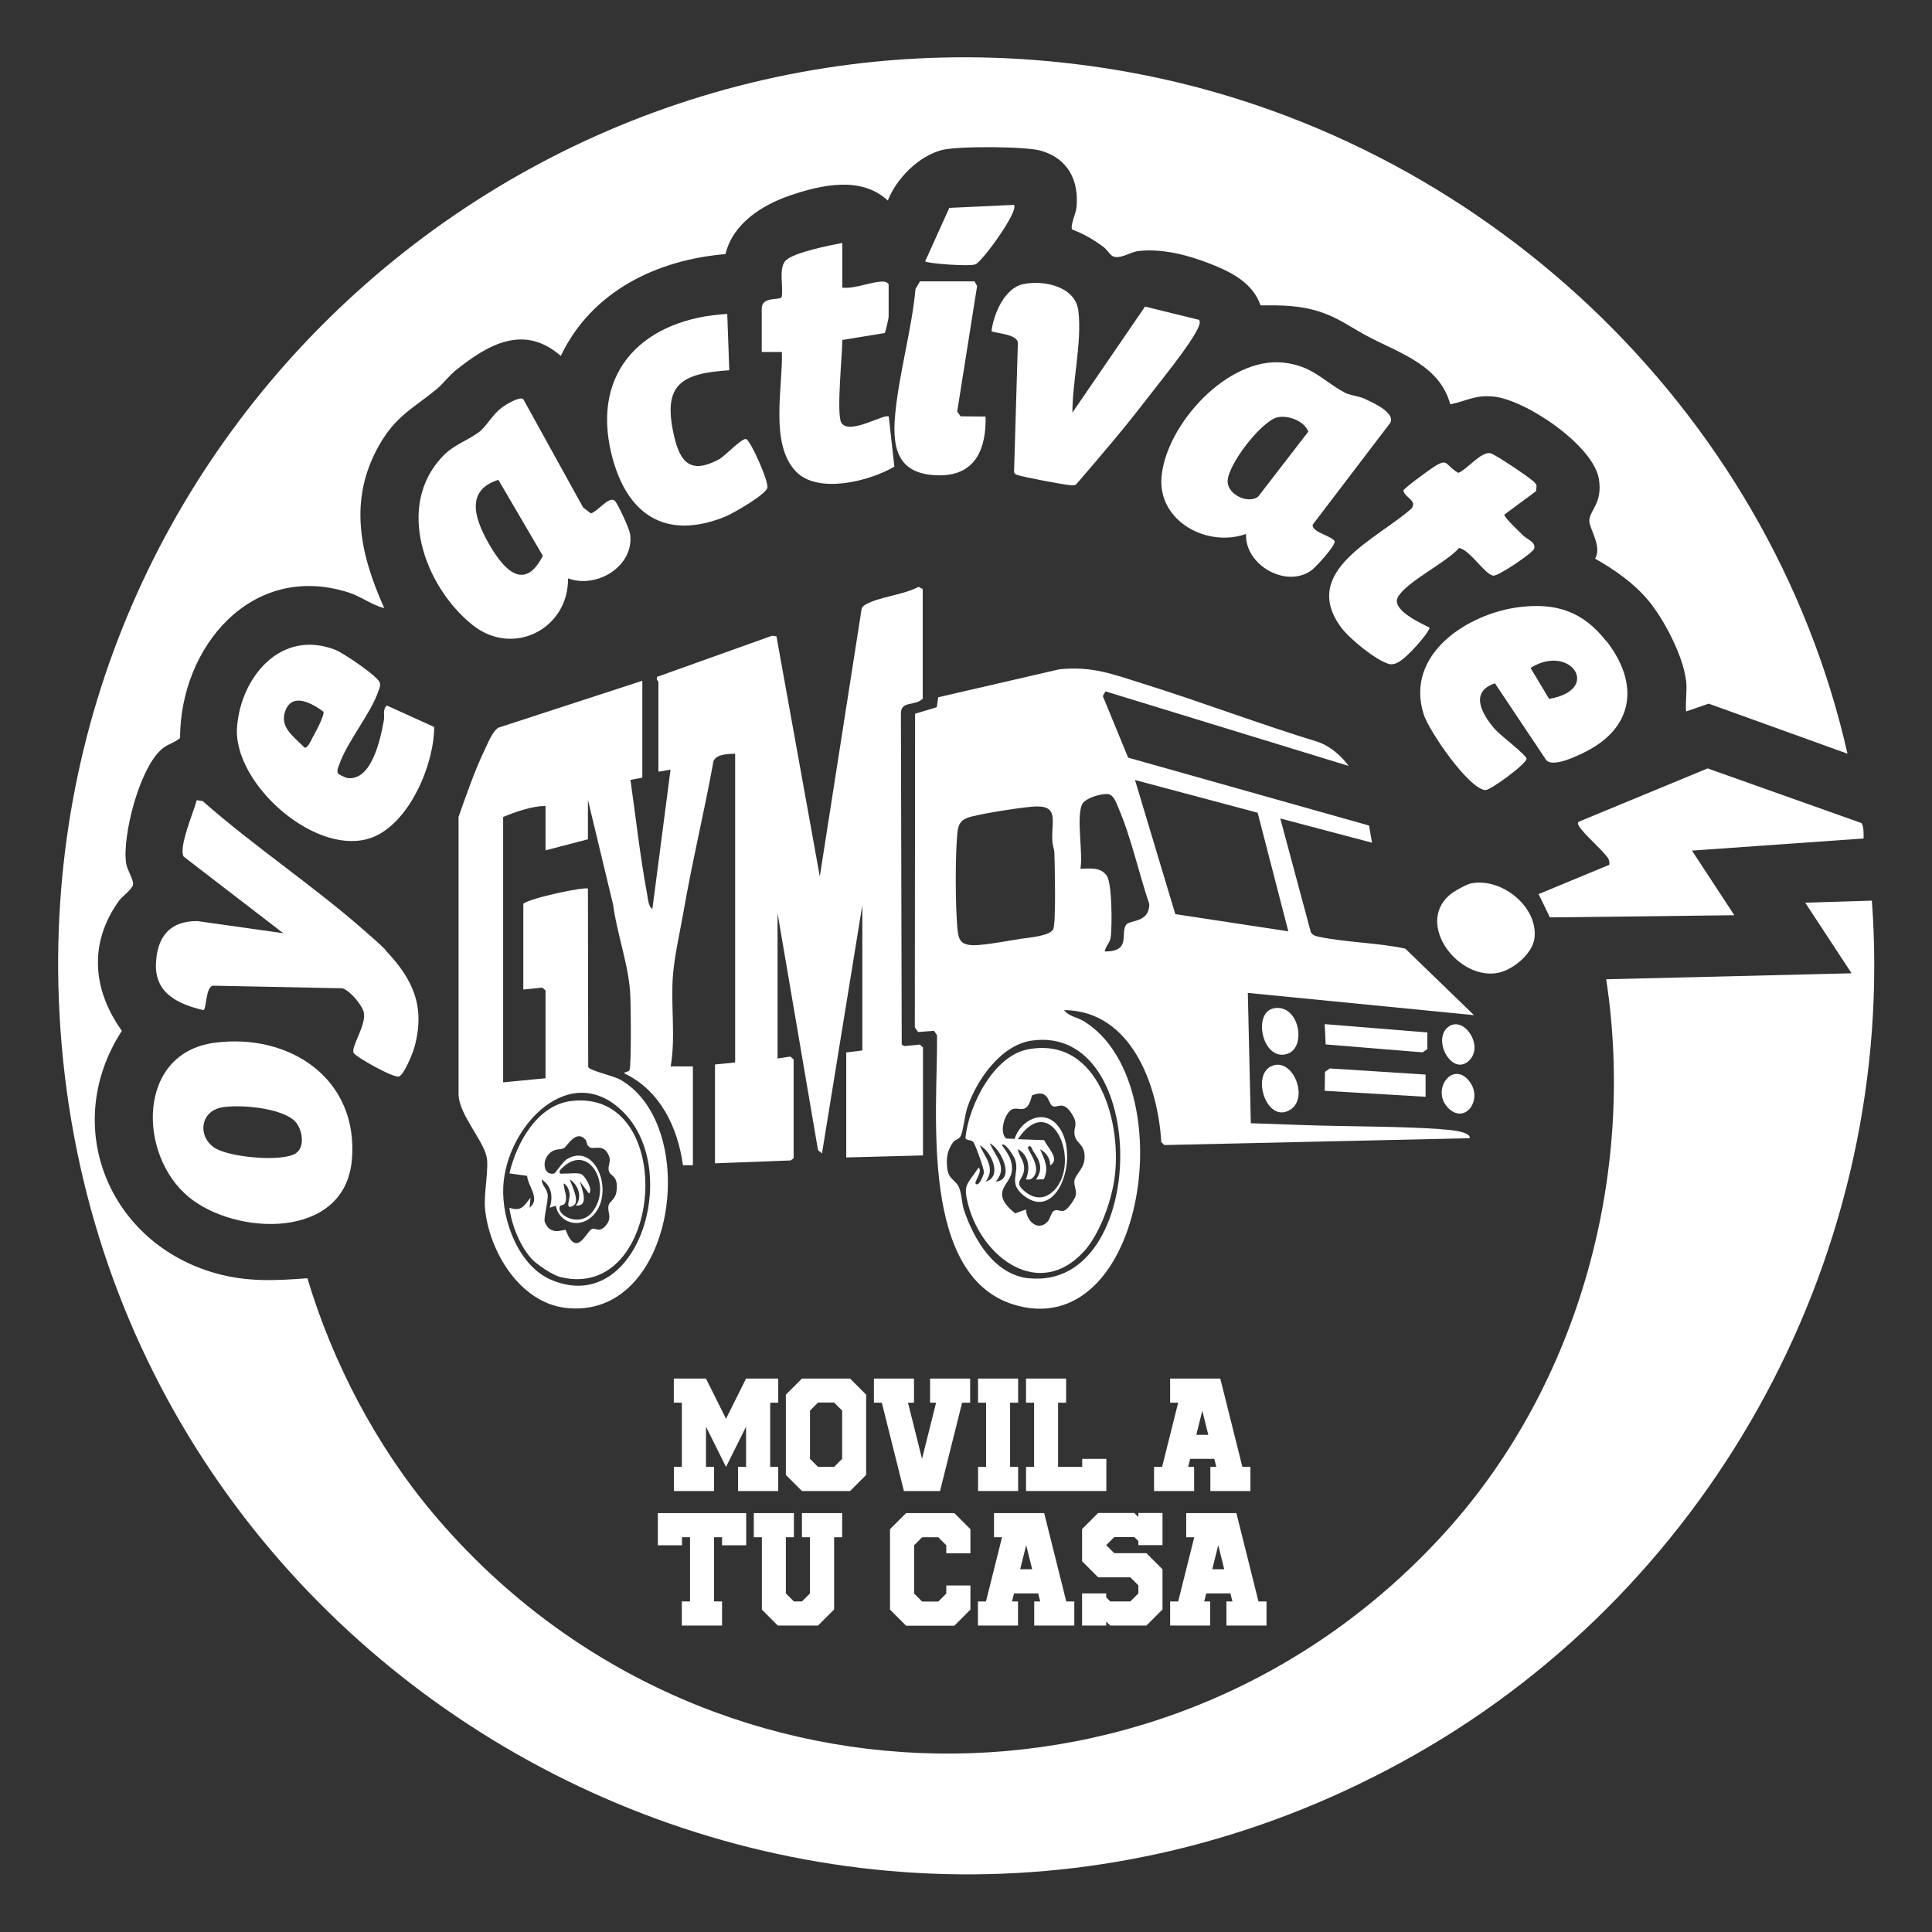 <?xml version="1.0" encoding="UTF-8"?><svg id="Capa_1" xmlns="http://www.w3.org/2000/svg" viewBox="0 0 141.73 141.73"><rect x="0" y="0" width="141.73" height="141.73" fill="#333333" stroke="none"/><defs><style>.cls-1{fill:#fff;}</style></defs><path class="cls-1" d="M123.68,49.89c-.21-1.77-1.61-4.46-2.75-5.83-1.08-1.29-2.47-2.26-3.92-3.08.55-.86-.44-2.24-.42-2.79.02-.76,1-1.28.7-3.07-.42-2.46-5.39-5.81-7.74-6.03-1.36-.13-1.96.33-3.16.57-.76-2.83-3.64-3.73-5.95-4.93-1.24-.64-2.21-1.41-3.62-1.86-1.5-.48-2.79-.48-4.35-.47-.57-1.66-2.16-2.45-3.69-3.05-1.64-.64-3.52-1.14-5.3-.93-.56.07-1.32.62-1.84.38-.19-.09-.45-.5-.67-.67-.71-.53-1.47-.98-2.31-1.29-.18-.23.26-1.17.31-1.61.2-2-.64-3.62-2.63-4.18-1.15-.32-6.06-.34-7.22-.05-1.72.44-3.35,2.08-3.99,3.71-1.97-1.82-4.88-1.15-7.18-.37-2.06.71-4.19,2.06-4.73,4.3-5.05.42-9.83,2.74-12.08,7.47-2.71-2.36-5.32-.85-7.69,1.04-.48.38-.97,1.03-1.41,1.39-1.79,1.47-3.01,1.96-4.26,4.18-2.24,4-1.37,7.94.41,11.89-.92-.22-1.68-.85-2.63-1.15-7.13-2.27-12.35,4.05-12.35,10.68-.36.32-.8.41-1.21.71-1.72,1.26-3.04,6.42-2.75,8.47.06.47.58,1.26.51,1.58-.08.36-.78.84-1.03,1.18-2.22,3.08-1.96,6.51.21,9.54-4.52,6.98-.96,15.61,6.93,17.8,2.28.63,4.35.53,6.68.35,1.86,6.22,5.08,12.35,9.27,17.31,19.34,22.9,54.24,23.52,74.33,1.18,9.69-10.78,13.86-26.11,11.68-40.42l18-.44-3.4-5.18,4.89-.15c1.87,25.51-11.42,50.11-33.51,62.65-43.21,24.53-96.88-5.11-99.45-54.43C2.11,31.37,40.43-2.39,82.85,5.3c25.64,4.65,46.92,24.52,52.68,49.99l-10.18-3.67-1.66.57c-.06-.73.09-1.58,0-2.29Z"/><path class="cls-1" d="M28.28,69.71c2.03,2.13,2.94,4.14,2.12,7.12-.11.41-.76,2.02-1.13,2.14-.39.13-3.1-1.39-3.32-1.72-.25-.39.89-1.97.75-2.92-.08-.56-1.05-1.69-1.59-1.83l-9.44-.19c-.61,0-.5,1.75-.75,1.79-1.8-.42-3.54-1.2-3.48-3.34.05-1.97.98-3.21,3.04-3.19l6.3.89-7.32-5.63c-.35-.77.75-3.25.97-4.13l.44.07c3.78,3.33,8.15,6.23,11.92,9.55.44.39,1.13.98,1.51,1.38Z"/><path class="cls-1" d="M136.53,60.36c.22.22.18.84.18,1.15l-12.59.89,3.11,4.74-13.53.16-.83-1.71,5.19-2.15c.02-.17,0-.29-.07-.44-.21-.4-1.46-1.52-1.85-2-.12-.15-.56-.59-.3-.73l9.43-3.9,11.26,4Z"/><path class="cls-1" d="M78.67,30.27l5.33-7.78,3.98.98c.08.25-.02.45-.13.67-.62,1.28-2.83,3.96-3.8,5.23-1.62,2.11-3.37,4.15-5.1,6.16-.11.08-.22.07-.34.07-.4,0-3.59-.61-3.99-.76-.12-.04-.2-.08-.23-.21l.28-9.45c.02-.72-1.91-.74-1.93-.9.15-1.25.96-3.16,2.33-3.44,1.5-.31,3.83.17,4.04,1.97.27,2.35-.44,5.09-.44,7.48Z"/><path class="cls-1" d="M112.7,36.02l-2.34,1.73c-.05.19,1.17,1.32,1.4,1.55.31.3.88.44.8.93-.08.32-2.63,2.03-3,2-.62-.06-1.72-1.89-2.52-2.03-1,1.11-3.72,2.39-4.46,3.55-.61.96,1.6,1.94,2.29,2.29,0,.28-1.02,1.42-1.28,1.68-.43.42-1.1,1.15-1.69.99-.98-.27-2.91-1.86-3.53-2.7-3.02-4.13,2.65-6.46,5.17-8.7.46-.59-.48-.79-.59-1.32.03-.17,1.86-1.49,2.16-1.69,1.16-.76.84-.21,1.87.39.67-.26,1.65-1.58,2.36-1.44.31.06,2.98,1.84,3.22,2.13.08.09.16.16.16.3l-.04.34Z"/><path class="cls-1" d="M61.79,17.84v3.26c.9.12,2.24-.49,3.05-.44.14,0,.35.12.35.21v2.37c0,.1-.23,1.14-.29,1.19l-3.11.51c.01,1.03-.45,5.43-.07,6.07.56.95,3.2-.71,3.48-.45l.41,3.67c-1.8,1.07-5.61,2.04-7.22.36-1.95-2.03-.95-6.2-1.03-8.77h-1.48s0-3.18,0-3.18c0-.92,1.31-.59,1.46-.84.15-.75-.26-2.17.32-2.71.64-.59,3.21-1.09,4.14-1.27Z"/><path class="cls-1" d="M53.35,23.02l.15,4.14c-3.52.23-4.9,1.03-4.07,4.74.45,2.04,1.24,2.9,3.29,1.81.49-.26,1.7-1.6,2.02-1.5.31.09,1.68,3.12,1.55,3.59-.15.5-2.52,1.87-3.09,2.1-4.4,1.78-7.24-.17-8.33-4.54-1.56-6.26,2.5-10,8.48-10.33Z"/><path class="cls-1" d="M71.49,20.65l.19.33-1.46,9.21.25.35,1.83.02c.06,2.3-.71,4.3-3.33,4.31-2.97,0-3.54-1.74-3.31-4.36.26-2.99,1.22-6.27,1.5-9.31l.33-.56h4Z"/><path class="cls-1" d="M107.95,64.8c2.23-.42,4.89,1.73,4.62,4.02-.14,1.14-1.56,2.31-2.64,2.54-2.9.61-6.09-3.51-3.61-5.69.31-.27,1.25-.8,1.64-.88Z"/><path class="cls-1" d="M74.38,15.03c.4.41-2.28,4.12-2.82,4.36-.39.18-3.58-.06-3.69-.22l1.77-3.92,4.74-.22Z"/><path class="cls-1" d="M67.72,51.22c-.54.63-1.68.12-1.63,1.18l.06,24.22.18.12,1.15-.11.23.21v7.92l-5.63.15v-7.7l1.18-.15v-10.66l-2.96,18.21-.29-.23-2.97-17.39v10.66l.94-.14.24.21v7.25l-.22.16-5.55.21v-7.25l1.48-.15v-22.65c-.5.02-1.38.02-1.59.55-.67,3.71-1.57,7.39-2.21,11.11-.25,1.43-.65,3.16-.76,4.56-.18,2.22.21,4.52-.17,6.72h1.63v7.25h-.73c-.38-2.79-1.68-5.49-4.3-6.74-.04-.11.28-.08.37-.22.16-.24.11-5.14.05-5.83-.17-2.12-.96-4.2-1.24-6.31l-1.85-7.7v2.89l-3.11.81v-3.26c-1.03.02-2.18.43-3.11.81v19.47l3.11-.3v-6.44l-.24-.21-1.39.14v-6.29c.44-.41,4.56-1.28,4.74-1.11l.02,13.08c.09.27,1.85.65,2.33.92,6.01,3.39,4.09,17.75-4.02,16.75-3.35-.41-5.59-4.17-5.88-7.29-.1-1.11.31-2.99.11-3.82-.28-1.22-1.95-3.02-2.05-4.46v-20.44c.56-1.61,1.18-3.38,1.91-4.91.23-.48.59-1.4,1.02-1.64l10.55-3.44v7.11l-.87.16c.39,2.74.7,5.57,1.21,8.31.06.32.1,1.02.4,1.15l1.33-10.21-.89.15v-6.59c0-.05-.19-.16-.09-.37l8.42-3.01.33.04,3.18,17.62,3.07-19.65c.05-.15.16-.22.29-.3.92-.55,2.86-.73,3.88-1.3l.31.16v7.99ZM45.87,81.73c-3.91-4.17-8.72.82-8.95,5.31-.13,2.46,1.12,5.83,3.52,6.85,6.29,2.67,9.53-7.78,5.43-12.16Z"/><polygon class="cls-1" points="104.71 75.74 104.71 76.96 104.36 77.2 97.25 76.62 97.18 75.13 104.71 75.74"/><polygon class="cls-1" points="104.58 78.83 104.58 80.46 97.18 80.02 97.2 78.63 97.55 78.38 104.58 78.83"/><path class="cls-1" d="M93.58,78.12c1.38-.22,2.39,2.47,1.07,3.29-1.82,1.13-3.03-2.98-1.07-3.29Z"/><path class="cls-1" d="M93.44,73.97c1.86-.37,2.47,2.89.97,3.35-1.8.54-2.55-3.03-.97-3.35Z"/><path class="cls-1" d="M106.26,75.32c1.1-.81,2.56,1.3,1.59,2.4-1.25,1.41-2.87-1.45-1.59-2.4Z"/><path class="cls-1" d="M106.26,81.3c-1.3-1.28.22-3.43,1.43-2.1s-.16,3.35-1.43,2.1Z"/><path class="cls-1" d="M105.69,82.83c-3.28-.22-6.89-.18-10.21-.3l-3.72-.13-.22-9.56,16.59,1.63-5.04-4.88c-2.01-.43-4.27-.45-6.25-.85-.25-.05-.55-.1-.68-.36l-2.24-8.34,6.73,1.78-.22-1.26-17.67-4.98-1.86-4.52.2-.34,17.84,5.47c-.56-.75-1.3-1.4-2.18-1.74-4.33-1.32-8.57-2.94-12.89-4.29-2.21-.69-3.74-1.31-6.16-1.06l-8.88,2.05-.11.73-1.59.48-.02,23,.24.35,1.17-.09.22.33c.06,5.57-1.38,17.94,5.92,19.84,9.41,2.44,12.07-16.4,4.87-20.86-.5-.31-1.14-.37-1.47-.83,4.93.04,6.89,5.52,7.13,9.68l.22.22,22.41-.5c.09-.53-1.75-.64-2.15-.66ZM70.23,61.13c.07-.72.27-1.03,1.01-1.22,1.06-.27,3.34-.63,4.45-.73,2.08-.19,1.42,1.01,1.51,2.54.02.29.14.57.15.88.03.83.12,5.1-.08,5.55-.23.52-1.79.63-2.39.72-.88.14-2.59.46-3.39.47-1,0-1.18-.35-1.26-1.26-.15-1.79-.16-5.2,0-6.97ZM75.49,93.78c-2.53-.26-4.03-2.82-4.77-5-.16-.48-.17-1.24-.38-1.7-.25-.54-.75-.54-.85-1.37-.09-.72,0-1.35.44-1.93.14-.19.45-.2.56-.47.2-.47.27-1.44.47-2.05.67-2.01,2.45-4.59,4.71-4.92,8.78-1.28,8.64,18.33-.18,17.43ZM82.59,67.87c-.4.67.39,1.94-1.55,1.93.09-.46.38-.57.45-1.11.09-.8.1-3.88-.3-4.45-.46-.65-1.22-.52-1.93-.51.2-1.18-.31-3.71.11-4.7.21-.49,1.42-.82,1.89-.78.44.04.63.65.78,1,.93,2.15,1.51,4.83,2.27,7.07,0,1.43-1.46,1.12-1.72,1.55ZM83.26,57.22l9,2.4,2.25,8.7-8.29-1.26-2.96-9.85Z"/><path class="cls-1" d="M39.05,92.4c-.88-.92-1.53-2.55-1.68-3.8.88.3,1.06-.13,1.55-.74l-.07.74c.83-.67-.13-1.57-.18-2.34l-1.3-.18c.52-2.22,2.03-5.01,4.53-5.31,7.89-.95,6.84,14.81-.8,12.91-.56-.14-1.65-.87-2.05-1.28ZM42.95,83.61c-.69-.8-1.35.5-1.59.62s-.52.04-.82.21c-.9.52-.7,1.87.13,1.64.07-.02.63-.87.91-1.04,2.16-1.32,3.59,2.6,1.84,4.21-.98.9-2.41.44-2.65-.8l-.44.15c.24-.81.16-1.58-.59-2.07,0,.42.41.71.44,1.12.04.46-.31,1.74-.22,1.97.41,1.12,1.43.52,1.54.61.8,2.13,1.51.1,1.93-.08.24-.1.52.3.98-.21.57-.63.1-1.02.24-1.53.07-.27.47-.41.56-.93.22-1.33-.49-1.13-.56-1.65-.05-.39.19-.61.02-1.04-.39-.96-1.12-.41-1.43-.64-.25-.18-.18-.44-.28-.54ZM41.09,88.48c-.36.58,1.35,1.62,2.32.48,1.63-1.93-.27-5.43-2.35-3.09-.06.33.15.21.37.22.36.02.98-.1,1.26.07.24.15.83,1.1.52,1.4l-.67-.89c.14.55.72,1.85-.3,1.77.51-.62.18-1.53-.44-1.92.12.4.76,1.62.28,1.91-.67.41-.27-.47-.29-.78-.01-.24-.16-.75-.44-.83,0,.46.35,1.05.07,1.49-.07.1-.31.11-.34.16Z"/><path class="cls-1" d="M79.51,91.81c-3.27,3.56-7.41.49-8.46-3.35-.44-1.62-.1-1.53.74-2.81.32.27-.34,1.05-.22,1.18.24.29.59-.65.61-.81.02-.28-.64-2.08-.79-2.26-.13-.15-.52-.08-.57-.28.24-2.36,2.05-6.02,4.59-6.5,5.27-1,6.95,5.59,6.33,9.59-.25,1.66-1.09,4-2.23,5.24ZM75.27,88.75c.03.82.87,1.6,1.56.89.23-.23.26-.7.51-.83.27-.14.49.16.82-.05.23-.14.69-.79.75-1.05.09-.4-.14-.7-.09-1.1.06-.42.65-.84.73-1.51.13-1.16-.58-1.16-.71-1.8s.32-.74-.2-1.57c-.68-1.1-1.1-.35-1.46-.61-.3-.21-.25-1.28-1.48-.76-.34,1.53-.96.77-1.47,1.03s-.96,1.65-.42,2.13l.62.03c.41-1.33,2.06-2.24,3.12-1.03,1.77,2.01.11,7.26-2.47,5.17-1.18-.95-.23-1.61-.63-2.67-.07-.18-.72-1.26-.96-1.03.38.55.74.99.75,1.7.02.84-.63,1.14-.72,1.81-.08.62.51,1.15.95,1.51l.79-.28ZM77.29,87.37c2.11-2.12-.17-7.47-2.62-3.8l1.93.07c.25.55,1.2,1.41.44,1.85.01-.51-.3-.95-.74-1.18.32.74.68,1.38.27,2.2l-.57.02c.54-.78.3-1.38-.21-2.09-.06-.08-.16-.54-.38-.28-.11.13,1.09,1.49.37,2.22-.17.17-.3.17-.52.14.33-.8.23-1.78-.59-2.22.08.54.46.8.46,1.41,0,.86-.86.96.06,1.7.69.57,1.45.59,2.1-.05ZM73.05,86.68c1.45-.12.4-2.4-.44-2.81.42.97,1.35,1.76.44,2.81ZM72.31,86.68c1.25-.34.42-2.24-.44-2.66.41.92,1.18,1.64.44,2.66Z"/><path class="cls-1" d="M49.43,107.61h.59v-4.71h-.59v-1.77h2.36l1.47,2.95,1.47-2.95h2.36v1.77h-.59v4.71h.59v1.77h-2.95v-1.77h.59v-2.95l-1.47,2.95-1.47-2.95v2.95h.59v1.77h-2.94v-1.77Z"/><path class="cls-1" d="M57.65,108.2v-5.89l1.18-1.18h3.53l1.18,1.18v5.89l-1.18,1.18h-3.53l-1.18-1.18ZM61.78,107.02v-3.54l-.59-.59h-1.18l-.59.59v3.54l.59.59h1.18l.59-.59Z"/><path class="cls-1" d="M64.7,102.9h-.59v-1.77h2.94v1.77h-.44l1.03,4.12,1.03-4.12h-.44v-1.77h2.94v1.77h-.59l-1.62,6.48h-2.65l-1.62-6.48Z"/><path class="cls-1" d="M71.75,107.61h.59v-4.71h-.59v-1.77h2.94v1.77h-.59v4.71h.59v1.77h-2.94v-1.77Z"/><path class="cls-1" d="M75.27,107.61h.59v-4.71h-.59v-1.77h2.94v1.77h-.59v4.71h1.77v-.59h1.77v2.36h-5.89v-1.77Z"/><path class="cls-1" d="M84.66,107.61h.59l1.18-4.71h-.59v-1.77h3.68l1.62,6.48h.59v1.77h-2.94v-1.77h.44l-.15-.59h-1.77l-.15.59h.44v1.77h-2.94v-1.77ZM88.2,103.49l-.44,1.77h.88l-.44-1.77Z"/><path class="cls-1" d="M50.03,117.48h.59v-4.71h-.59v.59h-1.77v-2.36h6.48v2.36h-1.77v-.59h-.59v4.71h.59v1.77h-2.95v-1.77Z"/><path class="cls-1" d="M55.89,118.07v-5.3h-.59v-1.77h2.94v1.77h-.59v4.12l.59.59h.59l.59-.59v-4.12h-.59v-1.77h2.95v1.77h-.59v5.3l-1.18,1.18h-2.95l-1.18-1.18Z"/><path class="cls-1" d="M65.29,118.07v-5.89l1.18-1.18h3.54l1.18,1.18v1.77h-1.77v-.59l-.59-.59h-1.18l-.59.59v3.54l.59.59h1.18l.59-.59v-.59h1.77v1.77l-1.18,1.18h-3.54l-1.18-1.18Z"/><path class="cls-1" d="M71.74,117.48h.59l1.18-4.71h-.59v-1.77h3.68l1.62,6.48h.59v1.77h-2.94v-1.77h.44l-.15-.59h-1.77l-.15.59h.44v1.77h-2.94v-1.77ZM75.28,113.35l-.44,1.77h.88l-.44-1.77Z"/><path class="cls-1" d="M79.38,116.89h1.77v.29l.3.3h1.47l.59-.59v-.59l-.59-.59h-2.36l-1.18-1.18v-2.36l1.18-1.18h2.65l.3.3v-.3h1.77v2.36h-1.77v-.3l-.3-.29h-1.47l-.59.59.59.59h2.36l1.18,1.18v2.95l-1.18,1.18h-2.65l-.3-.29v.29h-1.77v-2.36Z"/><path class="cls-1" d="M85.84,117.48h.59l1.18-4.71h-.59v-1.77h3.68l1.62,6.48h.59v1.77h-2.94v-1.77h.44l-.15-.59h-1.77l-.15.59h.44v1.77h-2.94v-1.77ZM89.37,113.35l-.44,1.77h.88l-.44-1.77Z"/><path class="cls-1" d="M100.18,29.28c-.5-.23-1.13-.26-1.57-.5-1.56-.84-2.34-1.96-4.48-2.18-4.09-.42-8.58,4.55-8.92,8.37-.29,3.26,3.34,5.22,6.2,4.2-.1,2.29,2.96,4.02,4.81,2.66.32-.24,1.77-1.81,1.69-2.13-.3-.43-1.63-.63-1.62-1.2l5.7-7.48c.38-.73-1.22-1.46-1.81-1.73ZM92.3,36.43c-.72.56-2.18-.12-2.24-1.05-.08-1.21,2.5-4.53,3.67-4.77.78-.16,1.93.26,2.25,1.05l-3.68,4.77Z"/><path class="cls-1" d="M46.21,39.12c-.06-.36-.92-2.27-1.14-2.41-.45-.29-1.25.85-1.73.95l-.56-.43-4.4-7.96c-.32-.19-1.3.43-1.59.65-.62.46-1.08,1.3-1.56,1.7-.73.61-1.87.96-2.67,1.77-3.61,3.63-1.43,9.61,2.08,12.44,3,2.42,7.08.29,7.03-3.4,2.15.79,4.91-.94,4.55-3.3ZM36.01,40.14c-1.03-1.74-2.09-4.11.55-4.94l3.26,5.57c-1.29,2.56-2.75,1.15-3.81-.63Z"/><path class="cls-1" d="M28.4,51.75c-.36.25-.17.71-.24,1.09-.24,1.34-.89,4.51-2.71,4.23-.1-.02-.62-.27-.65-.32-.12-.2.02-.47.09-.67.59-1.7,2.33-3.75,2.88-5.41.07-.21.16-.34.09-.59-.12-.46-2.68-2.18-3.24-2.4-3.98-1.57-6.94,1.95-7.23,5.64-.33,4.21,5.96,9.73,10,8.08,2.67-1.09,4.46-5.33,4.46-8.07l-3.46-1.57ZM22.93,54.11c-.1.18-.37.82-.59.73-.76-.78-1.88-1.49-1.4-2.72.53-1.34,1.95-.52,2.78.08.13.22-.61,1.6-.79,1.9Z"/><path class="cls-1" d="M15.71,76.5c-5.67.77-5.61,8.19-1.89,11.29,3.47,2.89,11.46,3.17,11.99-2.67.54-5.96-4.55-9.37-10.1-8.62ZM21.73,84.59c-.98.68-4.9.31-5.96-.37-1.27-.8-1.14-2.7.54-2.99,1.3-.22,4.44.04,5.37,1.07.49.55.72,1.81.05,2.28Z"/><path class="cls-1" d="M117.82,47.02c-1.68-2.14-3.62-2.81-6.31-2.49-3.84.46-8.47,3.46-7.07,7.87.39,1.23,3.29,5.46,4.52,5.56.38.03,3.03-1.94,3.03-2.3,0-.26-1.94-1.73-2.3-2.14-.96-1.09-1.93-2.77-.02-3.39l3.74,5.6c.46.63,2.31-.28,2.94-.6,3.58-1.83,3.88-5.06,1.49-8.11ZM113.64,51.27l-1.36-2.27c2.91-1.84,5.28,1.6,1.36,2.27Z"/></svg>